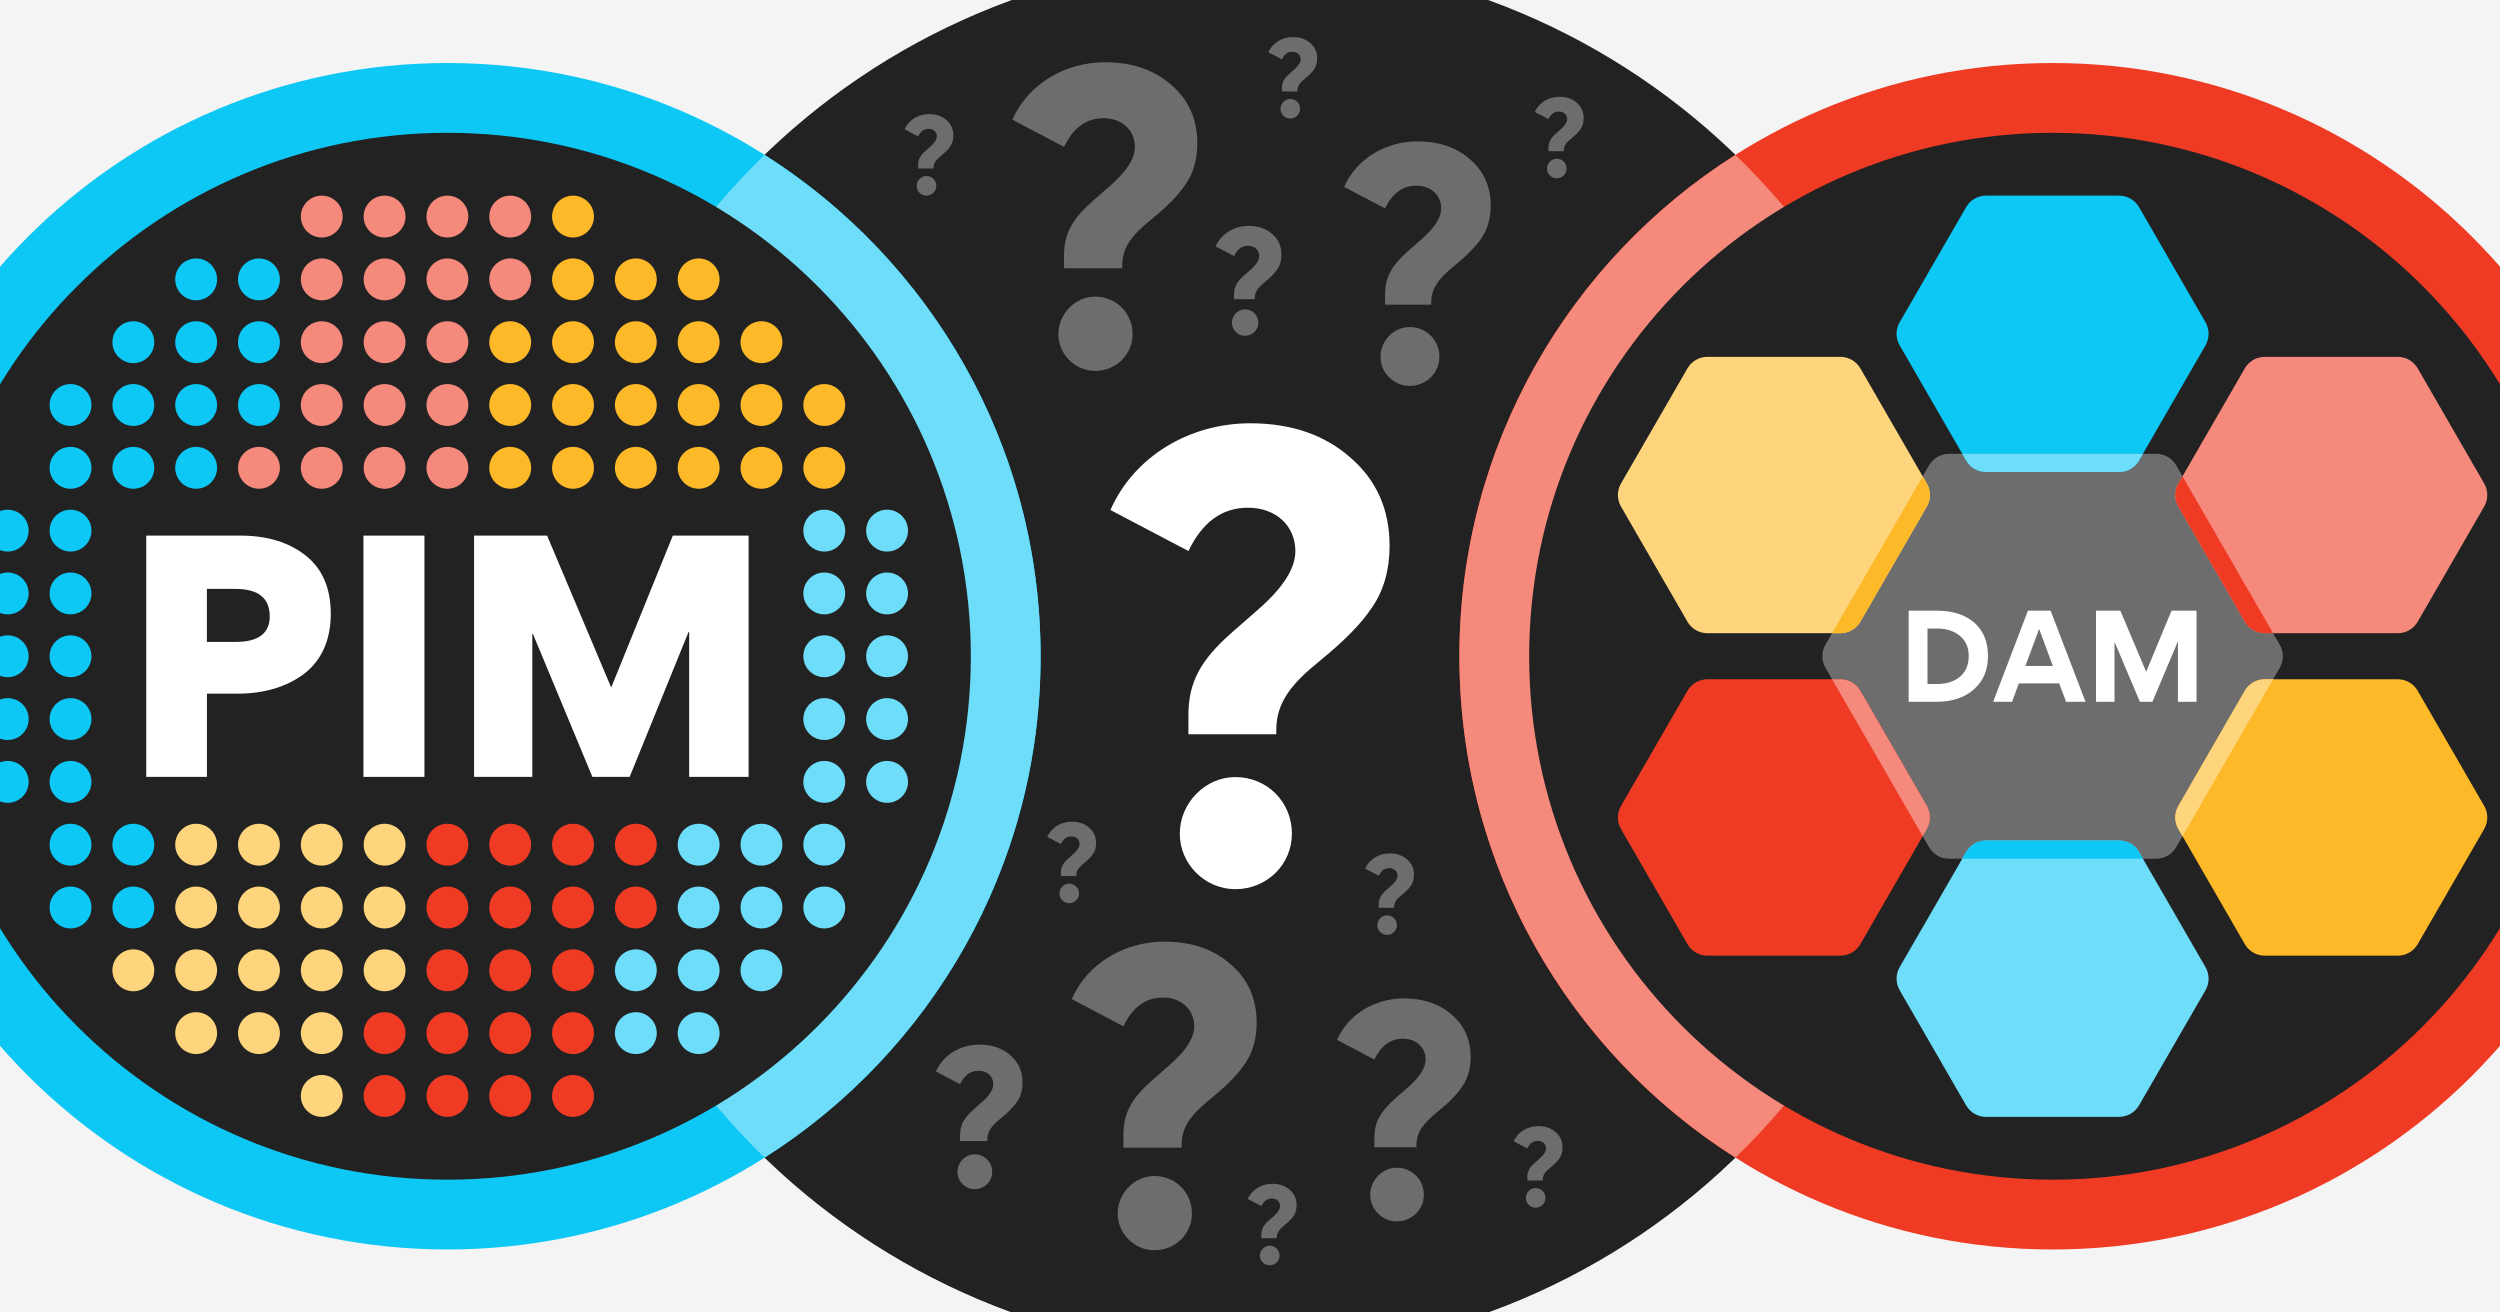 <?xml version="1.0" encoding="UTF-8"?> <svg xmlns="http://www.w3.org/2000/svg" width="1200" height="630" viewBox="0 0 1200 630" fill="none"><rect x="0" y="0" width="1200" height="630" fill="#333333" stroke="none"/><g clip-path="url(#clip0_2744_43)"><rect width="1200" height="630" fill="#F4F4F4"></rect><g clip-path="url(#clip1_2744_43)"><path d="M600 650C785.015 650 935 500.015 935 315C935 129.985 785.015 -20 600 -20C414.985 -20 265 129.985 265 315C265 500.015 414.985 650 600 650Z" fill="#222222"></path><path d="M985.25 599.75C1142.51 599.75 1270 472.263 1270 315C1270 157.737 1142.51 30.25 985.25 30.25C827.987 30.25 700.5 157.737 700.5 315C700.5 472.263 827.987 599.75 985.25 599.75Z" fill="#EF3B24"></path><path d="M700.5 315C700.5 416.27 753.38 505.179 833.009 555.664C895.889 494.761 935 409.453 935 315C935 220.547 895.889 135.239 833.009 74.336C753.38 124.82 700.5 213.729 700.5 315Z" fill="#F5897C"></path><path d="M214.75 599.75C372.013 599.75 499.5 472.263 499.5 315C499.5 157.737 372.013 30.25 214.75 30.25C57.487 30.25 -70 157.737 -70 315C-70 472.263 57.487 599.75 214.75 599.75Z" fill="#0DC7F5"></path><path d="M265 315C265 409.453 304.111 494.761 366.991 555.664C446.62 505.179 499.5 416.27 499.5 315C499.5 213.729 446.637 124.82 366.991 74.336C304.111 135.239 265 220.547 265 315Z" fill="#6EDDF9"></path><path d="M985.25 566.25C1124.01 566.25 1236.5 453.762 1236.5 315C1236.5 176.238 1124.01 63.75 985.25 63.75C846.488 63.75 734 176.238 734 315C734 453.762 846.488 566.25 985.25 566.25Z" fill="#222222"></path><path d="M1034.98 217.817H935.519C931.566 217.817 927.914 219.927 925.938 223.344L876.207 309.473C874.23 312.89 874.23 317.111 876.207 320.528L925.938 406.656C927.914 410.073 931.566 412.184 935.519 412.184H1034.98C1038.93 412.184 1042.58 410.073 1044.56 406.656L1094.29 320.528C1096.27 317.111 1096.27 312.89 1094.29 309.473L1044.56 223.344C1042.58 219.927 1038.93 217.817 1034.98 217.817Z" fill="#6D6D6D"></path><path d="M1021.19 241.668H949.286C945.333 241.668 941.682 243.779 939.705 247.196L903.76 309.472C901.783 312.889 901.783 317.11 903.76 320.527L939.705 382.804C941.682 386.221 945.333 388.331 949.286 388.331H1021.19C1025.15 388.331 1028.8 386.221 1030.78 382.804L1066.72 320.527C1068.7 317.11 1068.7 312.889 1066.72 309.472L1030.78 247.196C1028.8 243.779 1025.15 241.668 1021.19 241.668Z" fill="#6D6D6D"></path><path d="M947.546 330.829C943.073 334.849 937.044 336.859 929.389 336.859H916.156V293.125H929.556C937.211 293.125 943.241 295.017 947.646 298.87C952.051 302.722 954.229 308.032 954.229 314.9C954.229 321.767 952.001 326.792 947.529 330.812L947.546 330.829ZM940.728 305.201C937.881 302.856 934.246 301.684 929.774 301.684H925.201V328.333H929.674C934.313 328.333 937.998 327.161 940.796 324.816C943.593 322.42 944.983 319.121 944.983 314.933C944.983 310.746 943.593 307.513 940.745 305.218L940.728 305.201Z" fill="white"></path><path d="M956.709 336.859L973.409 293.125H984.296L1001.05 336.859H991.716L988.417 328.032H969.037L965.804 336.859H956.709ZM972.186 319.657H985.368L978.785 301.901L972.186 319.657Z" fill="white"></path><path d="M1033.17 336.859H1027.14L1015.02 308.2H1014.97V336.859H1006.09V293.125H1017.76L1030.16 322.454L1042.33 293.125H1054.34V336.859H1045.4V307.982H1045.35L1033.17 336.859Z" fill="white"></path><path d="M1017.16 93.9H953.324C949.371 93.9 945.719 96.01 943.743 99.427L911.834 154.703C909.857 158.12 909.857 162.341 911.834 165.758L943.743 221.033C945.719 224.45 949.371 226.56 953.324 226.56H1017.16C1021.11 226.56 1024.76 224.45 1026.74 221.033L1058.65 165.758C1060.62 162.341 1060.62 158.12 1058.65 154.703L1026.74 99.427C1024.76 96.01 1021.11 93.9 1017.16 93.9Z" fill="#0DC7F5"></path><path d="M941.9 217.817L943.76 221.033C945.736 224.45 949.388 226.56 953.341 226.56H1017.17C1021.13 226.56 1024.78 224.45 1026.76 221.033L1028.62 217.817H941.917H941.9Z" fill="#6EDDF9"></path><path d="M1150.92 171.285H1087.09C1083.14 171.285 1079.48 173.396 1077.51 176.813L1045.6 232.088C1043.62 235.505 1043.62 239.726 1045.6 243.143L1077.51 298.418C1079.48 301.835 1083.14 303.945 1087.09 303.945H1150.92C1154.88 303.945 1158.53 301.835 1160.5 298.418L1192.41 243.143C1194.39 239.726 1194.39 235.505 1192.41 232.088L1160.5 176.813C1158.53 173.396 1154.88 171.285 1150.92 171.285Z" fill="#F5897C"></path><path d="M1047.61 228.637L1045.62 232.088C1043.64 235.505 1043.64 239.726 1045.62 243.143L1077.52 298.418C1079.5 301.835 1083.15 303.945 1087.1 303.945H1091.09L1047.61 228.637Z" fill="#EF3B24"></path><path d="M1150.92 326.055H1087.09C1083.14 326.055 1079.48 328.166 1077.51 331.583L1045.6 386.858C1043.62 390.275 1043.62 394.496 1045.6 397.913L1077.51 453.188C1079.48 456.605 1083.14 458.715 1087.09 458.715H1150.92C1154.88 458.715 1158.53 456.605 1160.5 453.188L1192.41 397.913C1194.39 394.496 1194.39 390.275 1192.41 386.858L1160.5 331.583C1158.53 328.166 1154.88 326.055 1150.92 326.055Z" fill="#FDB927"></path><path d="M1087.1 326.055C1083.15 326.055 1079.5 328.166 1077.52 331.583L1045.62 386.858C1043.64 390.275 1043.64 394.496 1045.62 397.913L1047.61 401.363L1091.09 326.055H1087.1Z" fill="#FED57D"></path><path d="M883.392 171.285H819.558C815.605 171.285 811.954 173.396 809.977 176.813L778.068 232.088C776.092 235.505 776.092 239.726 778.068 243.143L809.977 298.418C811.954 301.835 815.605 303.945 819.558 303.945H883.392C887.345 303.945 890.997 301.835 892.973 298.418L924.882 243.143C926.859 239.726 926.859 235.505 924.882 232.088L892.973 176.813C890.997 173.396 887.345 171.285 883.392 171.285Z" fill="#FED57D"></path><path d="M924.883 232.088L922.889 228.637L879.406 303.945H883.393C887.346 303.945 890.997 301.835 892.974 298.418L924.883 243.143C926.859 239.726 926.859 235.505 924.883 232.088Z" fill="#FDB927"></path><path d="M883.392 326.055H819.558C815.605 326.055 811.954 328.166 809.977 331.583L778.068 386.858C776.092 390.275 776.092 394.496 778.068 397.913L809.977 453.188C811.954 456.605 815.605 458.715 819.558 458.715H883.392C887.345 458.715 890.997 456.605 892.973 453.188L924.882 397.913C926.859 394.496 926.859 390.275 924.882 386.858L892.973 331.583C890.997 328.166 887.345 326.055 883.392 326.055Z" fill="#EF3B24"></path><path d="M924.883 386.858L892.974 331.583C890.997 328.166 887.346 326.055 883.393 326.055H879.406L922.889 401.363L924.883 397.913C926.859 394.496 926.859 390.275 924.883 386.858Z" fill="#F5897C"></path><path d="M1017.16 403.44H953.324C949.371 403.44 945.719 405.551 943.743 408.968L911.834 464.243C909.857 467.66 909.857 471.881 911.834 475.298L943.743 530.573C945.719 533.99 949.371 536.1 953.324 536.1H1017.16C1021.11 536.1 1024.76 533.99 1026.74 530.573L1058.65 475.298C1060.62 471.881 1060.62 467.66 1058.65 464.243L1026.74 408.968C1024.76 405.551 1021.11 403.44 1017.16 403.44Z" fill="#6EDDF9"></path><path d="M1028.6 412.184L1026.74 408.968C1024.76 405.551 1021.11 403.44 1017.16 403.44H953.323C949.37 403.44 945.719 405.551 943.742 408.968L941.883 412.184H1028.58H1028.6Z" fill="#0DC7F5"></path><path d="M214.75 566.25C353.512 566.25 466 453.762 466 315C466 176.238 353.512 63.75 214.75 63.75C75.989 63.75 -36.5 176.238 -36.5 315C-36.5 453.762 75.989 566.25 214.75 566.25Z" fill="#222222"></path><path d="M70.182 257.095H115.44C128.304 257.095 138.806 260.345 146.796 266.71C154.786 273.075 158.772 282.388 158.772 294.665C158.772 306.943 154.484 316.842 146.059 323.358C137.634 329.723 126.83 332.973 113.665 332.973H99.327V372.905H70.198V257.095H70.182ZM99.31 308.116H113.212C123.999 308.116 129.477 303.978 129.477 295.838C129.477 287.111 123.999 282.672 113.062 282.672H99.31V308.116Z" fill="white"></path><path d="M203.73 372.905H174.451V257.095H203.73V372.905Z" fill="white"></path><path d="M330.494 303.392L302.237 372.905H284.348L255.806 304.28H255.505V372.905H227.549V257.095H262.607L293.376 330.008L322.957 257.095H359.338V372.905H330.796V303.392H330.494Z" fill="white"></path><path d="M214.751 114C220.302 114 224.801 109.5 224.801 103.95C224.801 98.4 220.302 93.9 214.751 93.9C209.201 93.9 204.701 98.4 204.701 103.95C204.701 109.5 209.201 114 214.751 114Z" fill="#F5897C"></path><path d="M214.751 144.15C220.302 144.15 224.801 139.651 224.801 134.1C224.801 128.55 220.302 124.05 214.751 124.05C209.201 124.05 204.701 128.55 204.701 134.1C204.701 139.651 209.201 144.15 214.751 144.15Z" fill="#F5897C"></path><path d="M214.751 174.3C220.302 174.3 224.801 169.801 224.801 164.25C224.801 158.7 220.302 154.2 214.751 154.2C209.201 154.2 204.701 158.7 204.701 164.25C204.701 169.801 209.201 174.3 214.751 174.3Z" fill="#F5897C"></path><path d="M214.751 204.45C220.302 204.45 224.801 199.95 224.801 194.4C224.801 188.85 220.302 184.35 214.751 184.35C209.201 184.35 204.701 188.85 204.701 194.4C204.701 199.95 209.201 204.45 214.751 204.45Z" fill="#F5897C"></path><path d="M214.751 234.6C220.302 234.6 224.801 230.1 224.801 224.55C224.801 219 220.302 214.5 214.751 214.5C209.201 214.5 204.701 219 204.701 224.55C204.701 230.1 209.201 234.6 214.751 234.6Z" fill="#F5897C"></path><path d="M184.601 114C190.151 114 194.651 109.5 194.651 103.95C194.651 98.4 190.151 93.9 184.601 93.9C179.05 93.9 174.551 98.4 174.551 103.95C174.551 109.5 179.05 114 184.601 114Z" fill="#F5897C"></path><path d="M154.45 114C160.001 114 164.5 109.5 164.5 103.95C164.5 98.4 160.001 93.9 154.45 93.9C148.9 93.9 144.4 98.4 144.4 103.95C144.4 109.5 148.9 114 154.45 114Z" fill="#F5897C"></path><path d="M184.601 144.15C190.151 144.15 194.651 139.651 194.651 134.1C194.651 128.55 190.151 124.05 184.601 124.05C179.05 124.05 174.551 128.55 174.551 134.1C174.551 139.651 179.05 144.15 184.601 144.15Z" fill="#F5897C"></path><path d="M184.601 174.3C190.151 174.3 194.651 169.801 194.651 164.25C194.651 158.7 190.151 154.2 184.601 154.2C179.05 154.2 174.551 158.7 174.551 164.25C174.551 169.801 179.05 174.3 184.601 174.3Z" fill="#F5897C"></path><path d="M184.601 204.45C190.151 204.45 194.651 199.95 194.651 194.4C194.651 188.85 190.151 184.35 184.601 184.35C179.05 184.35 174.551 188.85 174.551 194.4C174.551 199.95 179.05 204.45 184.601 204.45Z" fill="#F5897C"></path><path d="M184.601 234.6C190.151 234.6 194.651 230.1 194.651 224.55C194.651 219 190.151 214.5 184.601 214.5C179.05 214.5 174.551 219 174.551 224.55C174.551 230.1 179.05 234.6 184.601 234.6Z" fill="#F5897C"></path><path d="M154.45 144.15C160.001 144.15 164.5 139.651 164.5 134.1C164.5 128.55 160.001 124.05 154.45 124.05C148.9 124.05 144.4 128.55 144.4 134.1C144.4 139.651 148.9 144.15 154.45 144.15Z" fill="#F5897C"></path><path d="M154.45 174.3C160.001 174.3 164.5 169.801 164.5 164.25C164.5 158.7 160.001 154.2 154.45 154.2C148.9 154.2 144.4 158.7 144.4 164.25C144.4 169.801 148.9 174.3 154.45 174.3Z" fill="#F5897C"></path><path d="M154.45 204.45C160.001 204.45 164.5 199.95 164.5 194.4C164.5 188.85 160.001 184.35 154.45 184.35C148.9 184.35 144.4 188.85 144.4 194.4C144.4 199.95 148.9 204.45 154.45 204.45Z" fill="#F5897C"></path><path d="M154.45 234.6C160.001 234.6 164.5 230.1 164.5 224.55C164.5 219 160.001 214.5 154.45 214.5C148.9 214.5 144.4 219 144.4 224.55C144.4 230.1 148.9 234.6 154.45 234.6Z" fill="#F5897C"></path><path d="M124.3 144.15C129.85 144.15 134.35 139.651 134.35 134.1C134.35 128.55 129.85 124.05 124.3 124.05C118.75 124.05 114.25 128.55 114.25 134.1C114.25 139.651 118.75 144.15 124.3 144.15Z" fill="#0DC7F5"></path><path d="M124.3 174.3C129.85 174.3 134.35 169.801 134.35 164.25C134.35 158.7 129.85 154.2 124.3 154.2C118.75 154.2 114.25 158.7 114.25 164.25C114.25 169.801 118.75 174.3 124.3 174.3Z" fill="#0DC7F5"></path><path d="M124.3 204.45C129.85 204.45 134.35 199.95 134.35 194.4C134.35 188.85 129.85 184.35 124.3 184.35C118.75 184.35 114.25 188.85 114.25 194.4C114.25 199.95 118.75 204.45 124.3 204.45Z" fill="#0DC7F5"></path><path d="M124.3 234.6C129.85 234.6 134.35 230.1 134.35 224.55C134.35 219 129.85 214.5 124.3 214.5C118.75 214.5 114.25 219 114.25 224.55C114.25 230.1 118.75 234.6 124.3 234.6Z" fill="#F5897C"></path><path d="M94.15 144.15C99.7 144.15 104.2 139.651 104.2 134.1C104.2 128.55 99.7 124.05 94.15 124.05C88.599 124.05 84.1 128.55 84.1 134.1C84.1 139.651 88.599 144.15 94.15 144.15Z" fill="#0DC7F5"></path><path d="M94.15 174.3C99.7 174.3 104.2 169.801 104.2 164.25C104.2 158.7 99.7 154.2 94.15 154.2C88.599 154.2 84.1 158.7 84.1 164.25C84.1 169.801 88.599 174.3 94.15 174.3Z" fill="#0DC7F5"></path><path d="M94.15 204.45C99.7 204.45 104.2 199.95 104.2 194.4C104.2 188.85 99.7 184.35 94.15 184.35C88.599 184.35 84.1 188.85 84.1 194.4C84.1 199.95 88.599 204.45 94.15 204.45Z" fill="#0DC7F5"></path><path d="M94.15 234.6C99.7 234.6 104.2 230.1 104.2 224.55C104.2 219 99.7 214.5 94.15 214.5C88.599 214.5 84.1 219 84.1 224.55C84.1 230.1 88.599 234.6 94.15 234.6Z" fill="#0DC7F5"></path><path d="M64.001 174.3C69.552 174.3 74.051 169.801 74.051 164.25C74.051 158.7 69.552 154.2 64.001 154.2C58.451 154.2 53.951 158.7 53.951 164.25C53.951 169.801 58.451 174.3 64.001 174.3Z" fill="#0DC7F5"></path><path d="M64.001 204.45C69.552 204.45 74.051 199.95 74.051 194.4C74.051 188.85 69.552 184.35 64.001 184.35C58.451 184.35 53.951 188.85 53.951 194.4C53.951 199.95 58.451 204.45 64.001 204.45Z" fill="#0DC7F5"></path><path d="M64.001 234.6C69.552 234.6 74.051 230.1 74.051 224.55C74.051 219 69.552 214.5 64.001 214.5C58.451 214.5 53.951 219 53.951 224.55C53.951 230.1 58.451 234.6 64.001 234.6Z" fill="#0DC7F5"></path><path d="M33.851 204.45C39.401 204.45 43.901 199.95 43.901 194.4C43.901 188.85 39.401 184.35 33.851 184.35C28.3 184.35 23.801 188.85 23.801 194.4C23.801 199.95 28.3 204.45 33.851 204.45Z" fill="#0DC7F5"></path><path d="M33.851 234.6C39.401 234.6 43.901 230.1 43.901 224.55C43.901 219 39.401 214.5 33.851 214.5C28.3 214.5 23.801 219 23.801 224.55C23.801 230.1 28.3 234.6 33.851 234.6Z" fill="#0DC7F5"></path><path d="M244.9 114C250.45 114 254.95 109.5 254.95 103.95C254.95 98.4 250.45 93.9 244.9 93.9C239.349 93.9 234.85 98.4 234.85 103.95C234.85 109.5 239.349 114 244.9 114Z" fill="#F5897C"></path><path d="M244.9 144.15C250.45 144.15 254.95 139.651 254.95 134.1C254.95 128.55 250.45 124.05 244.9 124.05C239.349 124.05 234.85 128.55 234.85 134.1C234.85 139.651 239.349 144.15 244.9 144.15Z" fill="#F5897C"></path><path d="M244.9 174.3C250.45 174.3 254.95 169.801 254.95 164.25C254.95 158.7 250.45 154.2 244.9 154.2C239.349 154.2 234.85 158.7 234.85 164.25C234.85 169.801 239.349 174.3 244.9 174.3Z" fill="#FDB927"></path><path d="M244.9 204.45C250.45 204.45 254.95 199.95 254.95 194.4C254.95 188.85 250.45 184.35 244.9 184.35C239.349 184.35 234.85 188.85 234.85 194.4C234.85 199.95 239.349 204.45 244.9 204.45Z" fill="#FDB927"></path><path d="M244.9 234.6C250.45 234.6 254.95 230.1 254.95 224.55C254.95 219 250.45 214.5 244.9 214.5C239.349 214.5 234.85 219 234.85 224.55C234.85 230.1 239.349 234.6 244.9 234.6Z" fill="#FDB927"></path><path d="M275.05 144.15C280.6 144.15 285.1 139.651 285.1 134.1C285.1 128.55 280.6 124.05 275.05 124.05C269.5 124.05 265 128.55 265 134.1C265 139.651 269.5 144.15 275.05 144.15Z" fill="#FDB927"></path><path d="M275.05 114C280.6 114 285.1 109.5 285.1 103.95C285.1 98.4 280.6 93.9 275.05 93.9C269.5 93.9 265 98.4 265 103.95C265 109.5 269.5 114 275.05 114Z" fill="#FDB927"></path><path d="M275.05 174.3C280.6 174.3 285.1 169.801 285.1 164.25C285.1 158.7 280.6 154.2 275.05 154.2C269.5 154.2 265 158.7 265 164.25C265 169.801 269.5 174.3 275.05 174.3Z" fill="#FDB927"></path><path d="M275.05 204.45C280.6 204.45 285.1 199.95 285.1 194.4C285.1 188.85 280.6 184.35 275.05 184.35C269.5 184.35 265 188.85 265 194.4C265 199.95 269.5 204.45 275.05 204.45Z" fill="#FDB927"></path><path d="M275.05 234.6C280.6 234.6 285.1 230.1 285.1 224.55C285.1 219 280.6 214.5 275.05 214.5C269.5 214.5 265 219 265 224.55C265 230.1 269.5 234.6 275.05 234.6Z" fill="#FDB927"></path><path d="M305.2 144.15C310.751 144.15 315.25 139.651 315.25 134.1C315.25 128.55 310.751 124.05 305.2 124.05C299.65 124.05 295.15 128.55 295.15 134.1C295.15 139.651 299.65 144.15 305.2 144.15Z" fill="#FDB927"></path><path d="M305.2 174.3C310.751 174.3 315.25 169.801 315.25 164.25C315.25 158.7 310.751 154.2 305.2 154.2C299.65 154.2 295.15 158.7 295.15 164.25C295.15 169.801 299.65 174.3 305.2 174.3Z" fill="#FDB927"></path><path d="M305.2 204.45C310.751 204.45 315.25 199.95 315.25 194.4C315.25 188.85 310.751 184.35 305.2 184.35C299.65 184.35 295.15 188.85 295.15 194.4C295.15 199.95 299.65 204.45 305.2 204.45Z" fill="#FDB927"></path><path d="M305.2 234.6C310.751 234.6 315.25 230.1 315.25 224.55C315.25 219 310.751 214.5 305.2 214.5C299.65 214.5 295.15 219 295.15 224.55C295.15 230.1 299.65 234.6 305.2 234.6Z" fill="#FDB927"></path><path d="M335.351 144.15C340.901 144.15 345.401 139.651 345.401 134.1C345.401 128.55 340.901 124.05 335.351 124.05C329.8 124.05 325.301 128.55 325.301 134.1C325.301 139.651 329.8 144.15 335.351 144.15Z" fill="#FDB927"></path><path d="M335.351 174.3C340.901 174.3 345.401 169.801 345.401 164.25C345.401 158.7 340.901 154.2 335.351 154.2C329.8 154.2 325.301 158.7 325.301 164.25C325.301 169.801 329.8 174.3 335.351 174.3Z" fill="#FDB927"></path><path d="M335.351 204.45C340.901 204.45 345.401 199.95 345.401 194.4C345.401 188.85 340.901 184.35 335.351 184.35C329.8 184.35 325.301 188.85 325.301 194.4C325.301 199.95 329.8 204.45 335.351 204.45Z" fill="#FDB927"></path><path d="M335.351 234.6C340.901 234.6 345.401 230.1 345.401 224.55C345.401 219 340.901 214.5 335.351 214.5C329.8 214.5 325.301 219 325.301 224.55C325.301 230.1 329.8 234.6 335.351 234.6Z" fill="#FDB927"></path><path d="M365.501 174.3C371.052 174.3 375.551 169.801 375.551 164.25C375.551 158.7 371.052 154.2 365.501 154.2C359.951 154.2 355.451 158.7 355.451 164.25C355.451 169.801 359.951 174.3 365.501 174.3Z" fill="#FDB927"></path><path d="M365.501 204.45C371.052 204.45 375.551 199.95 375.551 194.4C375.551 188.85 371.052 184.35 365.501 184.35C359.951 184.35 355.451 188.85 355.451 194.4C355.451 199.95 359.951 204.45 365.501 204.45Z" fill="#FDB927"></path><path d="M365.501 234.6C371.052 234.6 375.551 230.1 375.551 224.55C375.551 219 371.052 214.5 365.501 214.5C359.951 214.5 355.451 219 355.451 224.55C355.451 230.1 359.951 234.6 365.501 234.6Z" fill="#FDB927"></path><path d="M214.751 415.5C220.302 415.5 224.801 411 224.801 405.45C224.801 399.9 220.302 395.4 214.751 395.4C209.201 395.4 204.701 399.9 204.701 405.45C204.701 411 209.201 415.5 214.751 415.5Z" fill="#EF3B24"></path><path d="M184.601 415.5C190.151 415.5 194.651 411 194.651 405.45C194.651 399.9 190.151 395.4 184.601 395.4C179.05 395.4 174.551 399.9 174.551 405.45C174.551 411 179.05 415.5 184.601 415.5Z" fill="#FED57D"></path><path d="M154.45 415.5C160.001 415.5 164.5 411 164.5 405.45C164.5 399.9 160.001 395.4 154.45 395.4C148.9 395.4 144.4 399.9 144.4 405.45C144.4 411 148.9 415.5 154.45 415.5Z" fill="#FED57D"></path><path d="M124.3 415.5C129.85 415.5 134.35 411 134.35 405.45C134.35 399.9 129.85 395.4 124.3 395.4C118.75 395.4 114.25 399.9 114.25 405.45C114.25 411 118.75 415.5 124.3 415.5Z" fill="#FED57D"></path><path d="M94.15 415.5C99.7 415.5 104.2 411 104.2 405.45C104.2 399.9 99.7 395.4 94.15 395.4C88.599 395.4 84.1 399.9 84.1 405.45C84.1 411 88.599 415.5 94.15 415.5Z" fill="#FED57D"></path><path d="M64.001 415.5C69.552 415.5 74.051 411 74.051 405.45C74.051 399.9 69.552 395.4 64.001 395.4C58.451 395.4 53.951 399.9 53.951 405.45C53.951 411 58.451 415.5 64.001 415.5Z" fill="#0DC7F5"></path><path d="M33.851 445.65C39.401 445.65 43.901 441.151 43.901 435.6C43.901 430.05 39.401 425.55 33.851 425.55C28.3 425.55 23.801 430.05 23.801 435.6C23.801 441.151 28.3 445.65 33.851 445.65Z" fill="#0DC7F5"></path><path d="M244.9 415.5C250.45 415.5 254.95 411 254.95 405.45C254.95 399.9 250.45 395.4 244.9 395.4C239.349 395.4 234.85 399.9 234.85 405.45C234.85 411 239.349 415.5 244.9 415.5Z" fill="#EF3B24"></path><path d="M275.05 415.5C280.6 415.5 285.1 411 285.1 405.45C285.1 399.9 280.6 395.4 275.05 395.4C269.5 395.4 265 399.9 265 405.45C265 411 269.5 415.5 275.05 415.5Z" fill="#EF3B24"></path><path d="M305.2 415.5C310.751 415.5 315.25 411 315.25 405.45C315.25 399.9 310.751 395.4 305.2 395.4C299.65 395.4 295.15 399.9 295.15 405.45C295.15 411 299.65 415.5 305.2 415.5Z" fill="#EF3B24"></path><path d="M335.351 415.5C340.901 415.5 345.401 411 345.401 405.45C345.401 399.9 340.901 395.4 335.351 395.4C329.8 395.4 325.301 399.9 325.301 405.45C325.301 411 329.8 415.5 335.351 415.5Z" fill="#6EDDF9"></path><path d="M365.501 415.5C371.052 415.5 375.551 411 375.551 405.45C375.551 399.9 371.052 395.4 365.501 395.4C359.951 395.4 355.451 399.9 355.451 405.45C355.451 411 359.951 415.5 365.501 415.5Z" fill="#6EDDF9"></path><path d="M214.751 445.65C220.302 445.65 224.801 441.151 224.801 435.6C224.801 430.05 220.302 425.55 214.751 425.55C209.201 425.55 204.701 430.05 204.701 435.6C204.701 441.151 209.201 445.65 214.751 445.65Z" fill="#EF3B24"></path><path d="M184.601 445.65C190.151 445.65 194.651 441.151 194.651 435.6C194.651 430.05 190.151 425.55 184.601 425.55C179.05 425.55 174.551 430.05 174.551 435.6C174.551 441.151 179.05 445.65 184.601 445.65Z" fill="#FED57D"></path><path d="M154.45 445.65C160.001 445.65 164.5 441.151 164.5 435.6C164.5 430.05 160.001 425.55 154.45 425.55C148.9 425.55 144.4 430.05 144.4 435.6C144.4 441.151 148.9 445.65 154.45 445.65Z" fill="#FED57D"></path><path d="M124.3 445.65C129.85 445.65 134.35 441.151 134.35 435.6C134.35 430.05 129.85 425.55 124.3 425.55C118.75 425.55 114.25 430.05 114.25 435.6C114.25 441.151 118.75 445.65 124.3 445.65Z" fill="#FED57D"></path><path d="M94.15 445.65C99.7 445.65 104.2 441.151 104.2 435.6C104.2 430.05 99.7 425.55 94.15 425.55C88.599 425.55 84.1 430.05 84.1 435.6C84.1 441.151 88.599 445.65 94.15 445.65Z" fill="#FED57D"></path><path d="M64.001 445.65C69.552 445.65 74.051 441.151 74.051 435.6C74.051 430.05 69.552 425.55 64.001 425.55C58.451 425.55 53.951 430.05 53.951 435.6C53.951 441.151 58.451 445.65 64.001 445.65Z" fill="#0DC7F5"></path><path d="M244.9 445.65C250.45 445.65 254.95 441.151 254.95 435.6C254.95 430.05 250.45 425.55 244.9 425.55C239.349 425.55 234.85 430.05 234.85 435.6C234.85 441.151 239.349 445.65 244.9 445.65Z" fill="#EF3B24"></path><path d="M275.05 445.65C280.6 445.65 285.1 441.151 285.1 435.6C285.1 430.05 280.6 425.55 275.05 425.55C269.5 425.55 265 430.05 265 435.6C265 441.151 269.5 445.65 275.05 445.65Z" fill="#EF3B24"></path><path d="M305.2 445.65C310.751 445.65 315.25 441.151 315.25 435.6C315.25 430.05 310.751 425.55 305.2 425.55C299.65 425.55 295.15 430.05 295.15 435.6C295.15 441.151 299.65 445.65 305.2 445.65Z" fill="#EF3B24"></path><path d="M335.351 445.65C340.901 445.65 345.401 441.151 345.401 435.6C345.401 430.05 340.901 425.55 335.351 425.55C329.8 425.55 325.301 430.05 325.301 435.6C325.301 441.151 329.8 445.65 335.351 445.65Z" fill="#6EDDF9"></path><path d="M365.501 445.65C371.052 445.65 375.551 441.151 375.551 435.6C375.551 430.05 371.052 425.55 365.501 425.55C359.951 425.55 355.451 430.05 355.451 435.6C355.451 441.151 359.951 445.65 365.501 445.65Z" fill="#6EDDF9"></path><path d="M214.751 475.8C220.302 475.8 224.801 471.3 224.801 465.75C224.801 460.199 220.302 455.7 214.751 455.7C209.201 455.7 204.701 460.199 204.701 465.75C204.701 471.3 209.201 475.8 214.751 475.8Z" fill="#EF3B24"></path><path d="M184.601 475.8C190.151 475.8 194.651 471.3 194.651 465.75C194.651 460.199 190.151 455.7 184.601 455.7C179.05 455.7 174.551 460.199 174.551 465.75C174.551 471.3 179.05 475.8 184.601 475.8Z" fill="#FED57D"></path><path d="M154.45 475.8C160.001 475.8 164.5 471.3 164.5 465.75C164.5 460.199 160.001 455.7 154.45 455.7C148.9 455.7 144.4 460.199 144.4 465.75C144.4 471.3 148.9 475.8 154.45 475.8Z" fill="#FED57D"></path><path d="M124.3 475.8C129.85 475.8 134.35 471.3 134.35 465.75C134.35 460.199 129.85 455.7 124.3 455.7C118.75 455.7 114.25 460.199 114.25 465.75C114.25 471.3 118.75 475.8 124.3 475.8Z" fill="#FED57D"></path><path d="M94.15 475.8C99.7 475.8 104.2 471.3 104.2 465.75C104.2 460.199 99.7 455.7 94.15 455.7C88.599 455.7 84.1 460.199 84.1 465.75C84.1 471.3 88.599 475.8 94.15 475.8Z" fill="#FED57D"></path><path d="M64.001 475.8C69.552 475.8 74.051 471.3 74.051 465.75C74.051 460.199 69.552 455.7 64.001 455.7C58.451 455.7 53.951 460.199 53.951 465.75C53.951 471.3 58.451 475.8 64.001 475.8Z" fill="#FED57D"></path><path d="M244.9 475.8C250.45 475.8 254.95 471.3 254.95 465.75C254.95 460.199 250.45 455.7 244.9 455.7C239.349 455.7 234.85 460.199 234.85 465.75C234.85 471.3 239.349 475.8 244.9 475.8Z" fill="#EF3B24"></path><path d="M275.05 475.8C280.6 475.8 285.1 471.3 285.1 465.75C285.1 460.199 280.6 455.7 275.05 455.7C269.5 455.7 265 460.199 265 465.75C265 471.3 269.5 475.8 275.05 475.8Z" fill="#EF3B24"></path><path d="M305.2 475.8C310.751 475.8 315.25 471.3 315.25 465.75C315.25 460.199 310.751 455.7 305.2 455.7C299.65 455.7 295.15 460.199 295.15 465.75C295.15 471.3 299.65 475.8 305.2 475.8Z" fill="#6EDDF9"></path><path d="M335.351 475.8C340.901 475.8 345.401 471.3 345.401 465.75C345.401 460.199 340.901 455.7 335.351 455.7C329.8 455.7 325.301 460.199 325.301 465.75C325.301 471.3 329.8 475.8 335.351 475.8Z" fill="#6EDDF9"></path><path d="M214.751 505.95C220.302 505.95 224.801 501.451 224.801 495.9C224.801 490.35 220.302 485.85 214.751 485.85C209.201 485.85 204.701 490.35 204.701 495.9C204.701 501.451 209.201 505.95 214.751 505.95Z" fill="#EF3B24"></path><path d="M184.601 505.95C190.151 505.95 194.651 501.451 194.651 495.9C194.651 490.35 190.151 485.85 184.601 485.85C179.05 485.85 174.551 490.35 174.551 495.9C174.551 501.451 179.05 505.95 184.601 505.95Z" fill="#EF3B24"></path><path d="M154.45 505.95C160.001 505.95 164.5 501.451 164.5 495.9C164.5 490.35 160.001 485.85 154.45 485.85C148.9 485.85 144.4 490.35 144.4 495.9C144.4 501.451 148.9 505.95 154.45 505.95Z" fill="#FED57D"></path><path d="M124.3 505.95C129.85 505.95 134.35 501.451 134.35 495.9C134.35 490.35 129.85 485.85 124.3 485.85C118.75 485.85 114.25 490.35 114.25 495.9C114.25 501.451 118.75 505.95 124.3 505.95Z" fill="#FED57D"></path><path d="M94.15 505.95C99.7 505.95 104.2 501.451 104.2 495.9C104.2 490.35 99.7 485.85 94.15 485.85C88.599 485.85 84.1 490.35 84.1 495.9C84.1 501.451 88.599 505.95 94.15 505.95Z" fill="#FED57D"></path><path d="M244.9 505.95C250.45 505.95 254.95 501.451 254.95 495.9C254.95 490.35 250.45 485.85 244.9 485.85C239.349 485.85 234.85 490.35 234.85 495.9C234.85 501.451 239.349 505.95 244.9 505.95Z" fill="#EF3B24"></path><path d="M214.751 536.1C220.302 536.1 224.801 531.6 224.801 526.05C224.801 520.5 220.302 516 214.751 516C209.201 516 204.701 520.5 204.701 526.05C204.701 531.6 209.201 536.1 214.751 536.1Z" fill="#EF3B24"></path><path d="M184.601 536.1C190.151 536.1 194.651 531.6 194.651 526.05C194.651 520.5 190.151 516 184.601 516C179.05 516 174.551 520.5 174.551 526.05C174.551 531.6 179.05 536.1 184.601 536.1Z" fill="#EF3B24"></path><path d="M154.45 536.1C160.001 536.1 164.5 531.6 164.5 526.05C164.5 520.5 160.001 516 154.45 516C148.9 516 144.4 520.5 144.4 526.05C144.4 531.6 148.9 536.1 154.45 536.1Z" fill="#FED57D"></path><path d="M244.9 536.1C250.45 536.1 254.95 531.6 254.95 526.05C254.95 520.5 250.45 516 244.9 516C239.349 516 234.85 520.5 234.85 526.05C234.85 531.6 239.349 536.1 244.9 536.1Z" fill="#EF3B24"></path><path d="M275.05 536.1C280.6 536.1 285.1 531.6 285.1 526.05C285.1 520.5 280.6 516 275.05 516C269.5 516 265 520.5 265 526.05C265 531.6 269.5 536.1 275.05 536.1Z" fill="#EF3B24"></path><path d="M275.05 505.95C280.6 505.95 285.1 501.451 285.1 495.9C285.1 490.35 280.6 485.85 275.05 485.85C269.5 485.85 265 490.35 265 495.9C265 501.451 269.5 505.95 275.05 505.95Z" fill="#EF3B24"></path><path d="M305.2 505.95C310.751 505.95 315.25 501.451 315.25 495.9C315.25 490.35 310.751 485.85 305.2 485.85C299.65 485.85 295.15 490.35 295.15 495.9C295.15 501.451 299.65 505.95 305.2 505.95Z" fill="#6EDDF9"></path><path d="M335.351 505.95C340.901 505.95 345.401 501.451 345.401 495.9C345.401 490.35 340.901 485.85 335.351 485.85C329.8 485.85 325.301 490.35 325.301 495.9C325.301 501.451 329.8 505.95 335.351 505.95Z" fill="#6EDDF9"></path><path d="M365.501 475.8C371.052 475.8 375.551 471.3 375.551 465.75C375.551 460.199 371.052 455.7 365.501 455.7C359.951 455.7 355.451 460.199 355.451 465.75C355.451 471.3 359.951 475.8 365.501 475.8Z" fill="#6EDDF9"></path><path d="M395.65 204.45C401.2 204.45 405.7 199.95 405.7 194.4C405.7 188.85 401.2 184.35 395.65 184.35C390.099 184.35 385.6 188.85 385.6 194.4C385.6 199.95 390.099 204.45 395.65 204.45Z" fill="#FDB927"></path><path d="M395.65 234.6C401.2 234.6 405.7 230.1 405.7 224.55C405.7 219 401.2 214.5 395.65 214.5C390.099 214.5 385.6 219 385.6 224.55C385.6 230.1 390.099 234.6 395.65 234.6Z" fill="#FDB927"></path><path d="M395.65 445.65C401.2 445.65 405.7 441.151 405.7 435.6C405.7 430.05 401.2 425.55 395.65 425.55C390.099 425.55 385.6 430.05 385.6 435.6C385.6 441.151 390.099 445.65 395.65 445.65Z" fill="#6EDDF9"></path><path d="M425.8 264.75C431.35 264.75 435.85 260.25 435.85 254.7C435.85 249.15 431.35 244.65 425.8 244.65C420.25 244.65 415.75 249.15 415.75 254.7C415.75 260.25 420.25 264.75 425.8 264.75Z" fill="#6EDDF9"></path><path d="M425.8 294.9C431.35 294.9 435.85 290.401 435.85 284.85C435.85 279.3 431.35 274.8 425.8 274.8C420.25 274.8 415.75 279.3 415.75 284.85C415.75 290.401 420.25 294.9 425.8 294.9Z" fill="#6EDDF9"></path><path d="M425.8 325.05C431.35 325.05 435.85 320.551 435.85 315C435.85 309.45 431.35 304.95 425.8 304.95C420.25 304.95 415.75 309.45 415.75 315C415.75 320.551 420.25 325.05 425.8 325.05Z" fill="#6EDDF9"></path><path d="M425.8 355.2C431.35 355.2 435.85 350.7 435.85 345.15C435.85 339.6 431.35 335.1 425.8 335.1C420.25 335.1 415.75 339.6 415.75 345.15C415.75 350.7 420.25 355.2 425.8 355.2Z" fill="#6EDDF9"></path><path d="M425.8 385.35C431.35 385.35 435.85 380.85 435.85 375.3C435.85 369.75 431.35 365.25 425.8 365.25C420.25 365.25 415.75 369.75 415.75 375.3C415.75 380.85 420.25 385.35 425.8 385.35Z" fill="#6EDDF9"></path><path d="M395.65 264.75C401.2 264.75 405.7 260.25 405.7 254.7C405.7 249.15 401.2 244.65 395.65 244.65C390.099 244.65 385.6 249.15 385.6 254.7C385.6 260.25 390.099 264.75 395.65 264.75Z" fill="#6EDDF9"></path><path d="M395.65 294.9C401.2 294.9 405.7 290.401 405.7 284.85C405.7 279.3 401.2 274.8 395.65 274.8C390.099 274.8 385.6 279.3 385.6 284.85C385.6 290.401 390.099 294.9 395.65 294.9Z" fill="#6EDDF9"></path><path d="M395.65 325.05C401.2 325.05 405.7 320.551 405.7 315C405.7 309.45 401.2 304.95 395.65 304.95C390.099 304.95 385.6 309.45 385.6 315C385.6 320.551 390.099 325.05 395.65 325.05Z" fill="#6EDDF9"></path><path d="M395.65 355.2C401.2 355.2 405.7 350.7 405.7 345.15C405.7 339.6 401.2 335.1 395.65 335.1C390.099 335.1 385.6 339.6 385.6 345.15C385.6 350.7 390.099 355.2 395.65 355.2Z" fill="#6EDDF9"></path><path d="M395.65 385.35C401.2 385.35 405.7 380.85 405.7 375.3C405.7 369.75 401.2 365.25 395.65 365.25C390.099 365.25 385.6 369.75 385.6 375.3C385.6 380.85 390.099 385.35 395.65 385.35Z" fill="#6EDDF9"></path><path d="M395.65 415.5C401.2 415.5 405.7 411 405.7 405.45C405.7 399.9 401.2 395.4 395.65 395.4C390.099 395.4 385.6 399.9 385.6 405.45C385.6 411 390.099 415.5 395.65 415.5Z" fill="#6EDDF9"></path><path d="M3.7 264.75C9.251 264.75 13.75 260.25 13.75 254.7C13.75 249.15 9.251 244.65 3.7 244.65C-1.85 244.65 -6.35 249.15 -6.35 254.7C-6.35 260.25 -1.85 264.75 3.7 264.75Z" fill="#0DC7F5"></path><path d="M3.7 294.9C9.251 294.9 13.75 290.401 13.75 284.85C13.75 279.3 9.251 274.8 3.7 274.8C-1.85 274.8 -6.35 279.3 -6.35 284.85C-6.35 290.401 -1.85 294.9 3.7 294.9Z" fill="#0DC7F5"></path><path d="M3.7 325.05C9.251 325.05 13.75 320.551 13.75 315C13.75 309.45 9.251 304.95 3.7 304.95C-1.85 304.95 -6.35 309.45 -6.35 315C-6.35 320.551 -1.85 325.05 3.7 325.05Z" fill="#0DC7F5"></path><path d="M3.7 355.2C9.251 355.2 13.75 350.7 13.75 345.15C13.75 339.6 9.251 335.1 3.7 335.1C-1.85 335.1 -6.35 339.6 -6.35 345.15C-6.35 350.7 -1.85 355.2 3.7 355.2Z" fill="#0DC7F5"></path><path d="M3.7 385.35C9.251 385.35 13.75 380.85 13.75 375.3C13.75 369.75 9.251 365.25 3.7 365.25C-1.85 365.25 -6.35 369.75 -6.35 375.3C-6.35 380.85 -1.85 385.35 3.7 385.35Z" fill="#0DC7F5"></path><path d="M33.851 264.75C39.401 264.75 43.901 260.25 43.901 254.7C43.901 249.15 39.401 244.65 33.851 244.65C28.3 244.65 23.801 249.15 23.801 254.7C23.801 260.25 28.3 264.75 33.851 264.75Z" fill="#0DC7F5"></path><path d="M33.851 294.9C39.401 294.9 43.901 290.401 43.901 284.85C43.901 279.3 39.401 274.8 33.851 274.8C28.3 274.8 23.801 279.3 23.801 284.85C23.801 290.401 28.3 294.9 33.851 294.9Z" fill="#0DC7F5"></path><path d="M33.851 325.05C39.401 325.05 43.901 320.551 43.901 315C43.901 309.45 39.401 304.95 33.851 304.95C28.3 304.95 23.801 309.45 23.801 315C23.801 320.551 28.3 325.05 33.851 325.05Z" fill="#0DC7F5"></path><path d="M33.851 355.2C39.401 355.2 43.901 350.7 43.901 345.15C43.901 339.6 39.401 335.1 33.851 335.1C28.3 335.1 23.801 339.6 23.801 345.15C23.801 350.7 28.3 355.2 33.851 355.2Z" fill="#0DC7F5"></path><path d="M33.851 385.35C39.401 385.35 43.901 380.85 43.901 375.3C43.901 369.75 39.401 365.25 33.851 365.25C28.3 365.25 23.801 369.75 23.801 375.3C23.801 380.85 28.3 385.35 33.851 385.35Z" fill="#0DC7F5"></path><path d="M33.851 415.5C39.401 415.5 43.901 411 43.901 405.45C43.901 399.9 39.401 395.4 33.851 395.4C28.3 395.4 23.801 399.9 23.801 405.45C23.801 411 28.3 415.5 33.851 415.5Z" fill="#0DC7F5"></path><path d="M570.453 264.499L533 244.801C544.373 219.006 571.006 203.177 600.134 203.177C619.832 203.177 635.929 208.721 648.407 219.826C660.886 230.647 667 244.801 667 262.003C667 273.376 664.219 283.359 658.675 291.416C653.399 299.456 644.806 308.065 633.148 317.496C619.832 328.316 612.613 337.194 612.613 350.51V352.453H570.436V343.291C570.436 327.479 576.265 316.926 590.972 303.895L604.288 292.237C615.946 281.969 621.775 272.824 621.775 264.499C621.775 252.288 612.345 243.695 599.029 243.695C586.55 243.695 577.119 250.63 570.453 264.499ZM620.117 400.174C620.117 414.88 608.191 426.806 592.931 426.806C578.51 426.806 566.299 414.88 566.299 400.174C566.299 385.467 578.51 372.988 592.931 372.988C608.191 372.988 620.117 384.914 620.117 400.174Z" fill="white"></path><path d="M510.738 70.5L485.932 57.452C493.469 40.35 511.107 29.881 530.42 29.881C543.468 29.881 554.138 33.55 562.395 40.903C570.67 48.072 574.707 57.452 574.707 68.842C574.707 76.379 572.864 82.996 569.196 88.322C565.712 93.649 560 99.344 552.278 105.608C543.451 112.777 538.677 118.656 538.677 127.484V128.773H510.738V122.71C510.738 112.224 514.591 105.24 524.339 96.614L533.167 88.892C540.888 82.091 544.741 76.028 544.741 70.517C544.741 62.427 538.493 56.732 529.666 56.732C521.391 56.732 515.144 61.321 510.738 70.517V70.5ZM543.652 160.381C543.652 170.129 535.746 178.018 525.646 178.018C516.082 178.018 508.008 170.112 508.008 160.381C508.008 150.649 516.098 142.374 525.646 142.374C535.763 142.374 543.652 150.28 543.652 160.381Z" fill="#6D6D6D"></path><path d="M539.231 492.6L514.424 479.552C521.961 462.45 539.599 451.981 558.912 451.981C571.96 451.981 582.63 455.65 590.888 463.003C599.162 470.172 603.199 479.552 603.199 490.942C603.199 498.479 601.356 505.096 597.688 510.422C594.204 515.749 588.492 521.444 580.771 527.708C571.943 534.877 567.17 540.756 567.17 549.584V550.873H539.231V544.81C539.231 534.324 543.083 527.34 552.832 518.713L561.659 510.992C569.381 504.191 573.233 498.128 573.233 492.617C573.233 484.527 566.985 478.832 558.158 478.832C549.884 478.832 543.636 483.421 539.231 492.617V492.6ZM572.128 582.481C572.128 592.229 564.222 600.118 554.121 600.118C544.557 600.118 536.484 592.212 536.484 582.481C536.484 572.749 544.574 564.474 554.121 564.474C564.238 564.474 572.128 572.38 572.128 582.481Z" fill="#6D6D6D"></path><path d="M659.68 508.58L641.758 499.15C647.202 486.805 659.948 479.234 673.901 479.234C683.331 479.234 691.036 481.897 697.016 487.207C702.996 492.383 705.91 499.166 705.91 507.391C705.91 512.834 704.587 517.625 701.924 521.461C699.395 525.313 695.291 529.434 689.713 533.939C683.331 539.115 679.881 543.37 679.881 549.751V550.673H659.697V546.284C659.697 538.713 662.494 533.671 669.529 527.424L675.911 521.846C681.489 516.938 684.286 512.55 684.286 508.563C684.286 502.717 679.764 498.597 673.399 498.597C667.419 498.597 662.913 501.913 659.714 508.563L659.68 508.58ZM683.449 573.52C683.449 580.555 677.737 586.266 670.434 586.266C663.533 586.266 657.687 580.555 657.687 573.52C657.687 566.485 663.533 560.505 670.434 560.505C677.737 560.505 683.449 566.217 683.449 573.52Z" fill="#6D6D6D"></path><path d="M664.84 100.031L645.176 89.696C651.156 76.145 665.125 67.854 680.418 67.854C690.753 67.854 699.211 70.768 705.761 76.597C712.31 82.275 715.526 89.713 715.526 98.741C715.526 104.721 714.069 109.963 711.154 114.184C708.39 118.405 703.868 122.928 697.754 127.869C690.769 133.547 686.984 138.204 686.984 145.205V146.227H664.84V141.42C664.84 133.112 667.906 127.584 675.611 120.734L682.595 114.62C688.709 109.226 691.774 104.419 691.774 100.047C691.774 93.632 686.816 89.126 679.832 89.126C673.282 89.126 668.324 92.761 664.824 100.047L664.84 100.031ZM690.903 171.252C690.903 178.973 684.639 185.238 676.632 185.238C669.061 185.238 662.646 178.973 662.646 171.252C662.646 163.53 669.061 156.981 676.632 156.981C684.639 156.981 690.903 163.245 690.903 171.252Z" fill="#6D6D6D"></path><path d="M592.296 122.894L583.469 118.254C586.149 112.174 592.43 108.439 599.314 108.439C603.954 108.439 607.756 109.745 610.704 112.358C613.652 114.904 615.093 118.254 615.093 122.308C615.093 124.988 614.439 127.35 613.133 129.242C611.893 131.135 609.867 133.162 607.12 135.39C603.971 137.936 602.279 140.029 602.279 143.178V143.631H592.33V141.47C592.33 137.735 593.703 135.256 597.17 132.174L600.319 129.427C603.066 126.998 604.44 124.854 604.44 122.877C604.44 119.996 602.212 117.97 599.08 117.97C596.132 117.97 593.904 119.611 592.346 122.877L592.296 122.894ZM604.004 154.887C604.004 158.354 601.19 161.168 597.589 161.168C594.189 161.168 591.308 158.354 591.308 154.887C591.308 151.419 594.189 148.471 597.589 148.471C601.19 148.471 604.004 151.285 604.004 154.887Z" fill="#6D6D6D"></path><path d="M460.857 520.439L449.232 514.325C452.767 506.319 461.024 501.411 470.053 501.411C476.166 501.411 481.158 503.136 485.027 506.57C488.896 509.92 490.789 514.308 490.789 519.651C490.789 523.186 489.935 526.285 488.21 528.78C486.568 531.276 483.905 533.939 480.287 536.87C476.15 540.22 473.922 542.984 473.922 547.105V547.708H460.84V544.86C460.84 539.953 462.649 536.686 467.205 532.633L471.342 529.015C474.96 525.832 476.769 522.985 476.769 520.405C476.769 516.62 473.838 513.957 469.718 513.957C465.848 513.957 462.917 516.101 460.857 520.405V520.439ZM476.25 562.515C476.25 567.071 472.548 570.773 467.825 570.773C463.353 570.773 459.567 567.071 459.567 562.515C459.567 557.959 463.353 554.089 467.825 554.089C472.565 554.089 476.25 557.791 476.25 562.515Z" fill="#6D6D6D"></path><path d="M733.129 551.276L726.58 547.825C728.573 543.303 733.23 540.539 738.322 540.539C741.772 540.539 744.586 541.51 746.764 543.453C748.941 545.346 750.013 547.825 750.013 550.84C750.013 552.833 749.528 554.575 748.556 555.982C747.635 557.389 746.127 558.897 744.084 560.538C741.756 562.431 740.499 563.989 740.499 566.317V566.652H733.113V565.044C733.113 562.28 734.134 560.438 736.697 558.143L739.025 556.1C741.069 554.307 742.091 552.699 742.091 551.242C742.091 549.098 740.432 547.607 738.104 547.607C735.927 547.607 734.268 548.813 733.096 551.242L733.129 551.276ZM741.823 575.027C741.823 577.607 739.729 579.684 737.066 579.684C734.536 579.684 732.409 577.59 732.409 575.027C732.409 572.464 734.553 570.27 737.066 570.27C739.729 570.27 741.823 572.364 741.823 575.027Z" fill="#6D6D6D"></path><path d="M661.825 420.374L655.275 416.924C657.269 412.401 661.925 409.637 667.017 409.637C670.468 409.637 673.282 410.609 675.459 412.552C677.637 414.445 678.709 416.924 678.709 419.939C678.709 421.932 678.223 423.674 677.251 425.081C676.33 426.488 674.823 427.995 672.779 429.637C670.451 431.53 669.195 433.087 669.195 435.416V435.751H661.808V434.143C661.808 431.379 662.83 429.536 665.392 427.242L667.721 425.198C669.764 423.406 670.786 421.798 670.786 420.341C670.786 418.197 669.128 416.706 666.799 416.706C664.622 416.706 662.964 417.912 661.791 420.341L661.825 420.374ZM670.518 444.109C670.518 446.688 668.424 448.765 665.761 448.765C663.232 448.765 661.104 446.672 661.104 444.109C661.104 441.546 663.248 439.352 665.761 439.352C668.424 439.352 670.518 441.446 670.518 444.109Z" fill="#6D6D6D"></path><path d="M509.248 405.148L502.699 401.698C504.692 397.175 509.349 394.412 514.441 394.412C517.891 394.412 520.705 395.383 522.883 397.326C525.06 399.219 526.132 401.698 526.132 404.713C526.132 406.706 525.647 408.448 524.675 409.855C523.754 411.262 522.246 412.77 520.203 414.411C517.875 416.304 516.618 417.862 516.618 420.19V420.525H509.232V418.917C509.232 416.153 510.253 414.311 512.816 412.016L515.144 409.973C517.188 408.18 518.21 406.572 518.21 405.115C518.21 402.971 516.551 401.48 514.223 401.48C512.046 401.48 510.387 402.686 509.215 405.115L509.248 405.148ZM517.942 428.883C517.942 431.463 515.848 433.54 513.185 433.54C510.655 433.54 508.528 431.446 508.528 428.883C508.528 426.32 510.672 424.126 513.185 424.126C515.848 424.126 517.942 426.22 517.942 428.883Z" fill="#6D6D6D"></path><path d="M743.28 57.201L736.73 53.75C738.724 49.228 743.38 46.464 748.472 46.464C751.923 46.464 754.737 47.435 756.914 49.379C759.092 51.271 760.164 53.75 760.164 56.765C760.164 58.758 759.678 60.501 758.706 61.907C757.785 63.315 756.278 64.822 754.234 66.463C751.906 68.356 750.65 69.914 750.65 72.242V72.577H743.263V70.969C743.263 68.206 744.285 66.363 746.847 64.068L749.176 62.025C751.219 60.233 752.241 58.624 752.241 57.167C752.241 55.023 750.583 53.532 748.254 53.532C746.077 53.532 744.419 54.739 743.246 57.167L743.28 57.201ZM751.973 80.936C751.973 83.515 749.879 85.592 747.216 85.592C744.687 85.592 742.559 83.498 742.559 80.936C742.559 78.373 744.703 76.178 747.216 76.178C749.879 76.178 751.973 78.272 751.973 80.936Z" fill="#6D6D6D"></path><path d="M440.725 65.509L434.176 62.058C436.169 57.536 440.826 54.772 445.918 54.772C449.368 54.772 452.182 55.743 454.36 57.687C456.537 59.579 457.609 62.058 457.609 65.073C457.609 67.067 457.123 68.808 456.152 70.216C455.231 71.623 453.723 73.13 451.68 74.772C449.351 76.664 448.095 78.222 448.095 80.55V80.885H440.708V79.277C440.708 76.513 441.73 74.671 444.293 72.376L446.621 70.333C448.665 68.54 449.686 66.933 449.686 65.475C449.686 63.331 448.028 61.84 445.7 61.84C443.522 61.84 441.864 63.047 440.692 65.475L440.725 65.509ZM449.418 89.243C449.418 91.823 447.325 93.9 444.661 93.9C442.132 93.9 440.005 91.806 440.005 89.243C440.005 86.681 442.149 84.487 444.661 84.487C447.325 84.487 449.418 86.58 449.418 89.243Z" fill="#6D6D6D"></path><path d="M615.36 28.525L608.811 25.074C610.804 20.552 615.46 17.788 620.552 17.788C624.003 17.788 626.817 18.759 628.994 20.703C631.172 22.595 632.244 25.074 632.244 28.089C632.244 30.082 631.758 31.825 630.787 33.231C629.865 34.639 628.358 36.146 626.314 37.788C623.986 39.68 622.73 41.238 622.73 43.566V43.901H615.343V42.293C615.343 39.529 616.365 37.687 618.928 35.392L621.256 33.349C623.299 31.556 624.321 29.948 624.321 28.491C624.321 26.347 622.663 24.857 620.335 24.857C618.157 24.857 616.499 26.062 615.326 28.491L615.36 28.525ZM624.053 52.26C624.053 54.839 621.959 56.916 619.296 56.916C616.767 56.916 614.64 54.822 614.64 52.26C614.64 49.697 616.784 47.502 619.296 47.502C621.959 47.502 624.053 49.596 624.053 52.26Z" fill="#6D6D6D"></path><path d="M605.477 578.946L598.928 575.496C600.921 570.973 605.578 568.21 610.67 568.21C614.12 568.21 616.934 569.181 619.112 571.124C621.289 573.017 622.361 575.496 622.361 578.511C622.361 580.504 621.875 582.246 620.904 583.653C619.983 585.06 618.475 586.568 616.432 588.209C614.103 590.102 612.847 591.66 612.847 593.988V594.323H605.46V592.715C605.46 589.951 606.482 588.109 609.045 585.814L611.373 583.77C613.417 581.978 614.438 580.37 614.438 578.913C614.438 576.769 612.78 575.278 610.452 575.278C608.274 575.278 606.616 576.484 605.444 578.913L605.477 578.946ZM614.17 602.681C614.17 605.261 612.077 607.338 609.413 607.338C606.884 607.338 604.757 605.244 604.757 602.681C604.757 600.118 606.901 597.924 609.413 597.924C612.077 597.924 614.17 600.018 614.17 602.681Z" fill="#6D6D6D"></path></g></g><defs><clipPath id="clip0_2744_43"><rect width="1200" height="630" fill="white"></rect></clipPath><clipPath id="clip1_2744_43"><rect width="1340" height="670" fill="white" transform="translate(-70 -20)"></rect></clipPath></defs></svg> 